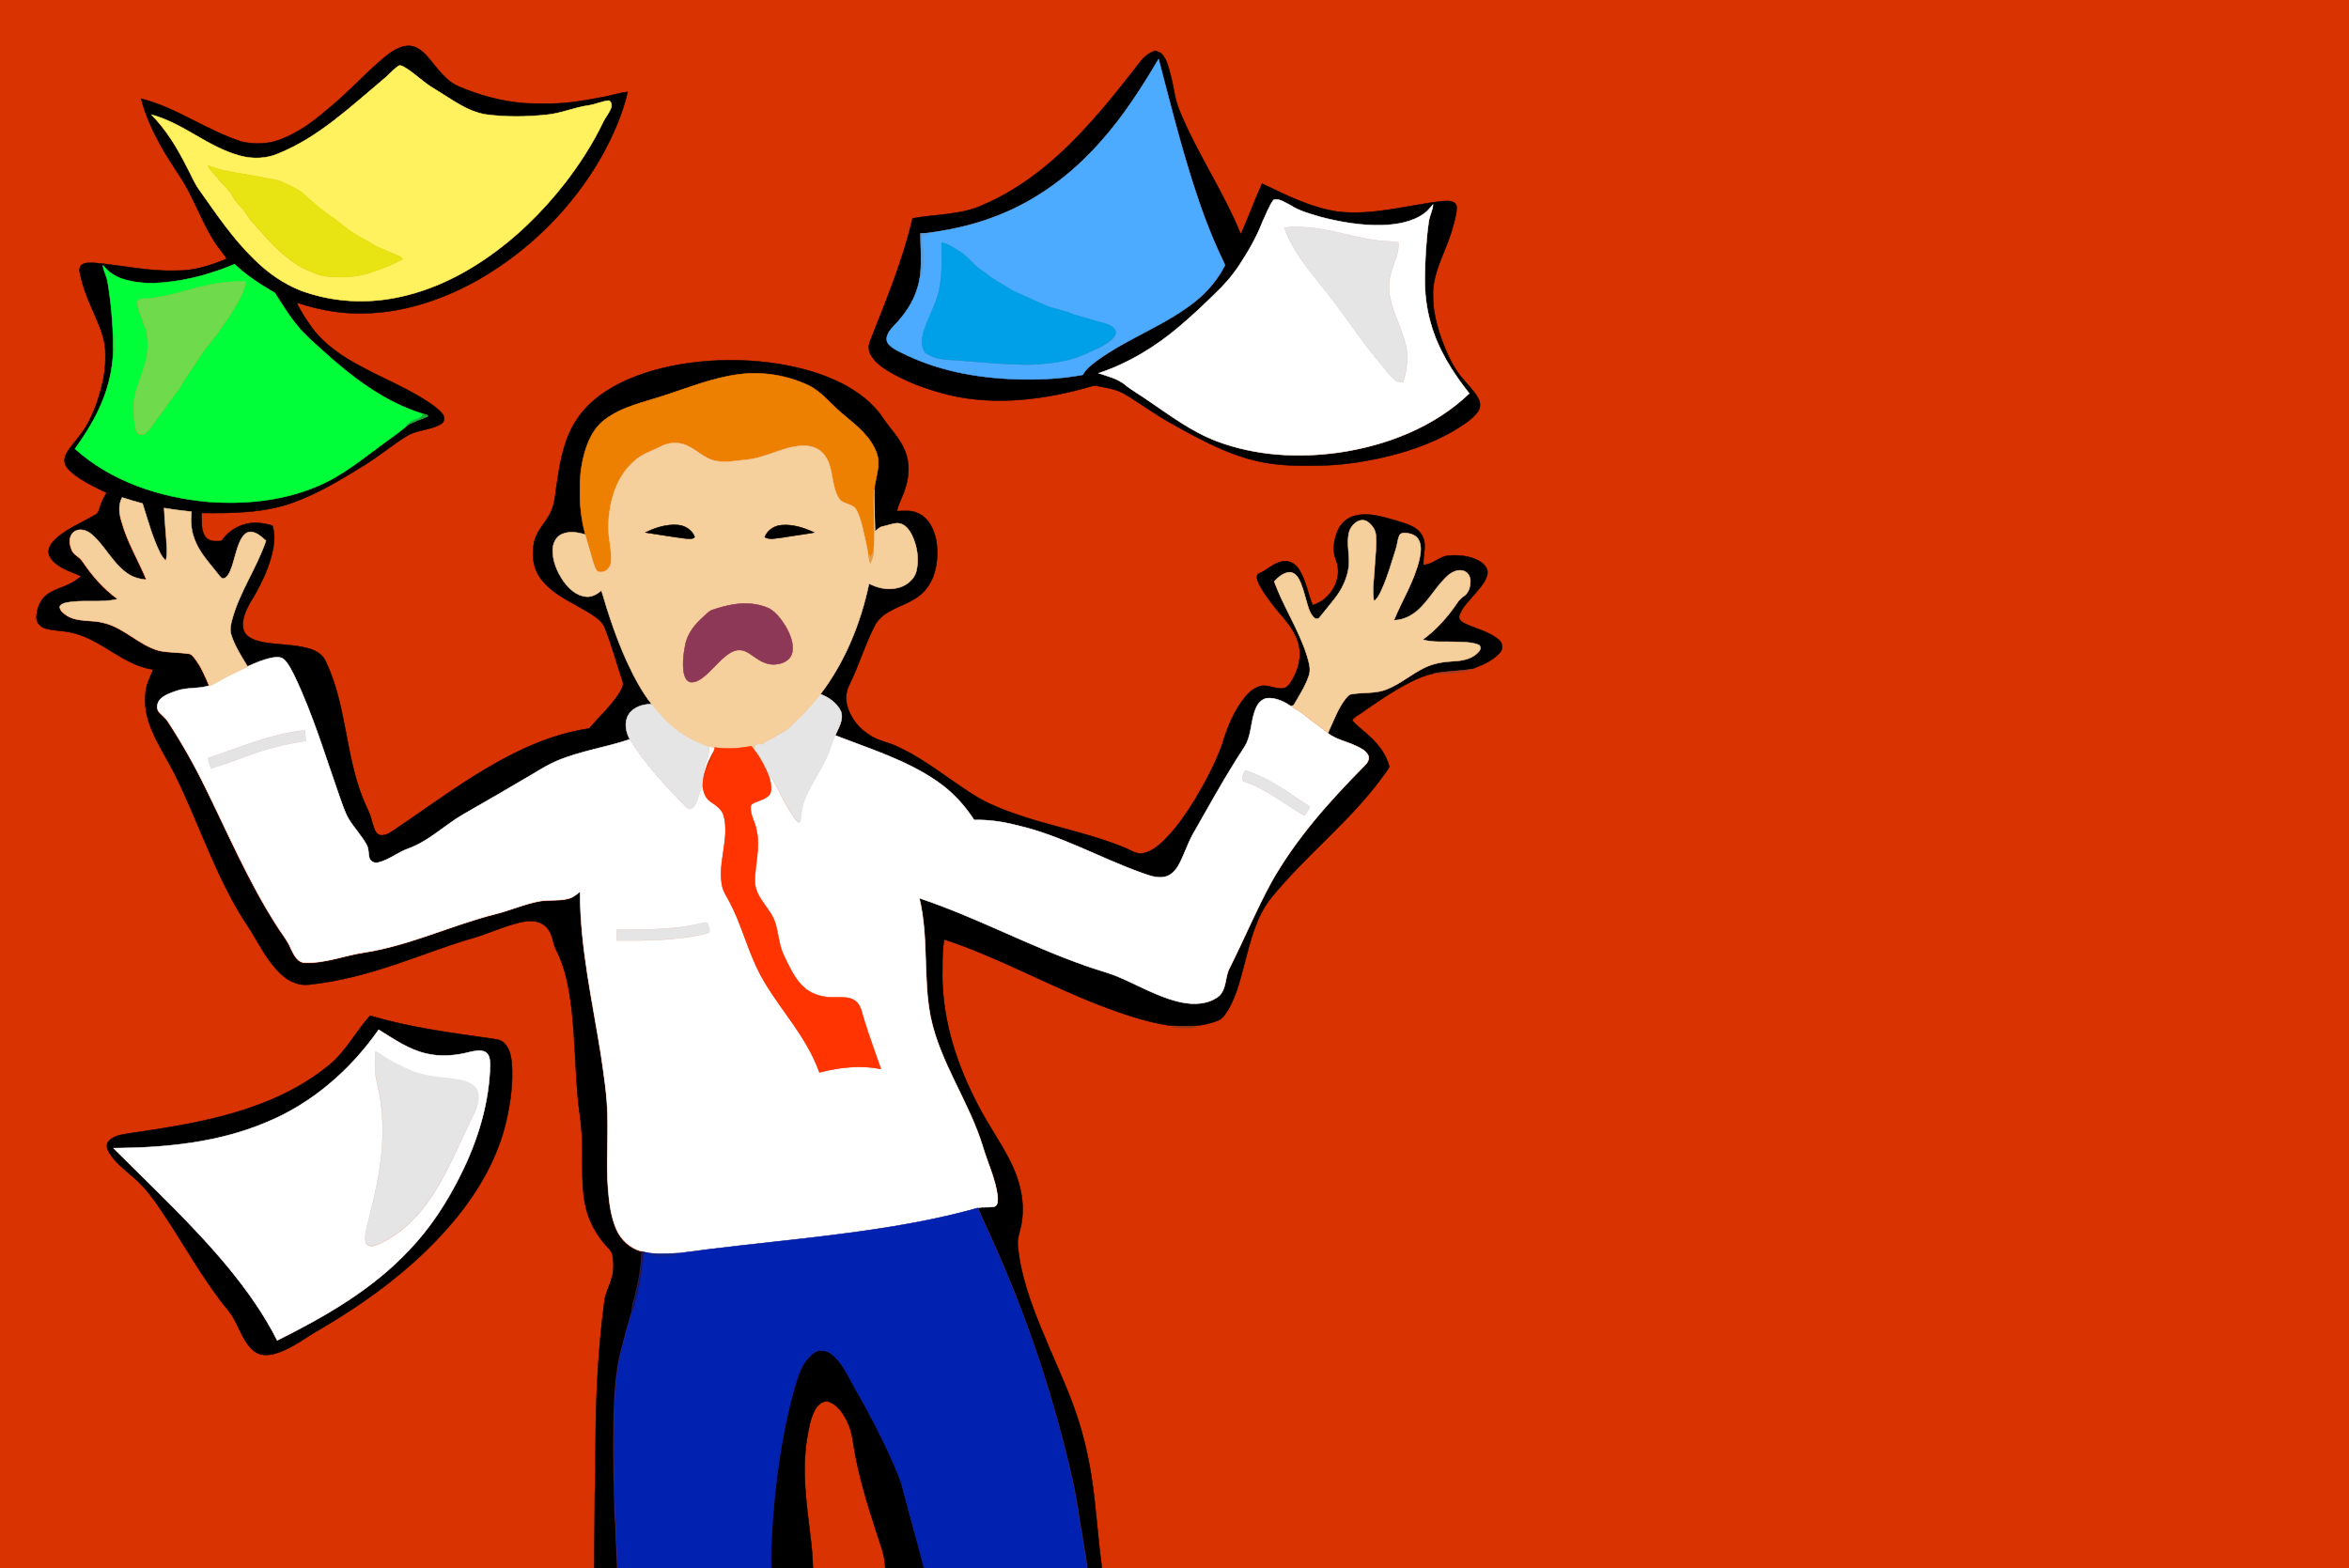 <?xml version="1.0" encoding="utf-8"?>
<!DOCTYPE svg PUBLIC "-//W3C//DTD SVG 1.1//EN" "http://www.w3.org/Graphics/SVG/1.1/DTD/svg11.dtd">
<svg version="1.1" id="Layer_1" xmlns="http://www.w3.org/2000/svg" xmlns:xlink="http://www.w3.org/1999/xlink" x="0px" y="0px"
	 viewBox="0 0 1920 1282" enable-background="new 0 0 1920 1282" xml:space="preserve">
<rect x="0" y="0" width="1920" height="1282" fill="#808080" stroke="none"/>
<g>
	<rect fill="#D93301" stroke="#D93301" stroke-width="9.375000e-002" width="1920" height="1282"/>
	<path stroke="#000000" stroke-width="0.394" d="M314,47c6-4.8,12.9-9.9,21-9.5c6.5,0.5,11.4,5.4,15.5,10.1
		c7.1,8.4,13.6,18.3,24,22.9c17.3,7.5,35.8,12.5,54.6,13.9c7,0.4,14,0.3,21,0.3c14.8-0.1,29.5-2.8,44-5.6c6.3-1.2,12.5-3.3,18.9-4
		c-4.3,18.7-12.2,36.4-21.5,53.1c-23.6,41.4-58.6,76.3-99.9,100.1c-27.3,15.5-57.9,26.2-89.4,27.7c-20.2,1.2-40.5-2.2-59.7-8.7
		c3.3,7.7,8.2,14.5,13,21.3c10.2,13.5,24.5,23,39.2,30.8c16.5,9,33.9,16.1,49.9,25.8c5.9,3.7,12,7.4,16.7,12.7
		c2.3,2.4,2.4,7-0.8,8.7c-8.7,5.2-19.6,4.5-28.2,9.9c-11.8,7.3-22.4,16.3-34.1,23.5c-18.9,11.8-38.1,23.4-59.2,31
		c-23.8,8.4-49.4,8.6-74.3,8.3c0.4,6.6-0.9,14.1,3.3,19.7c3.1,4,8.6,3.5,13.1,3.2c4.4-6.5,11-11.3,18.5-13.5
		c7.6-2.3,15.7-1.3,23.1,1c1.8,5.8,1.7,12,0.7,18c-2.5,14.1-8.8,27.3-15.8,39.7c-3.9,6.4-8,13.1-9,20.7c-0.5,4,0.2,8.4,3.2,11.3
		c3.9,3.5,9.3,4.8,14.3,5.8c12.1,2,24.6,1.6,36.5,5c6,1.6,11.7,5.3,14,11.3c16.5,35.1,15.6,75.2,29.9,111c2.4,6.3,5.9,12,7.4,18.6
		c1.3,3.9,1.9,8.8,5.6,11.3c4.2,1.4,8.3-1,11.7-3.2c21.7-14.6,42.8-30.1,64.9-44c29.2-18.4,60.9-34.6,95.5-39.7
		c8.4-9.8,18.1-18.6,25-29.5c1.6-2.8,3.6-6.2,2.2-9.5c-4.9-14.3-8.6-28.9-14.3-42.9c-1.4-3.9-4.4-6.9-7.7-9.2
		c-14.9-10.7-33.9-16.4-45.1-31.8c-6.2-8.7-7.4-20.3-4.8-30.5c2.4-9.5,10.4-16.1,14-25c3.1-7.6,3.1-15.9,4.6-23.8
		c2.5-17.6,6-35.7,16.1-50.6c9.9-15,25.3-25.3,41.5-32.4c18.6-8,38.5-12.5,58.6-14.5c21.8-2.3,43.8-1.6,65.4,1.8
		c17.5,3,34.9,7.7,50.9,15.8c13.1,6.8,25.4,15.8,33.6,28.2c5.9,8.9,13.9,16.6,18,26.7c4,9.4,3.6,20.2,0.6,29.8
		c-1.8,6.8-5.6,12.9-7.2,19.7c5.9,0,12.2-1,17.6,1.9c8.9,4,13.1,13.8,14.8,22.8c1.1,8.5,0.9,17.4-1.6,25.6
		c-2.5,9.1-8.5,17.2-16.8,21.8c-10.6,6.5-24.7,9-31.5,20.5c-8.4,15.9-13.3,33.3-21.3,49.4c-2.8,5.3-3.3,11.5-1.7,17.3
		c2.8,10.3,10.1,19,19.2,24.4c6.3,4.1,13.9,5.2,20.6,8.3c15.8,7,30,17.1,44.1,27c10.7,7.3,21.3,15.1,33.2,20.5
		c34.9,16,73.6,21,109,35.4c5.3,2,10.3,6.2,16.3,4.7c7.8-1.8,13.9-7.6,19.3-13.2c8.8-9.3,15.9-19.9,22.6-30.7
		c8.6-14.5,16.6-29.4,22.3-45.3c3.5-11.9,8.1-23.6,15.2-33.9c4.1-5.8,9-11.7,16.1-13.5c6.3-1.3,12.3,2.8,18.6,1.9
		c2.4-0.4,4.1-2.3,5.5-4.1c6.7-9.8,10.3-22.7,6.3-34.3c-3.6-11.6-12.7-19.9-19.9-29.2c-4.6-6.1-9.4-12.2-12.5-19.2
		c-0.9-2.3-2.1-6.2,1-7.3c6.4-2.5,11.2-8.1,18.1-9.5c5.2-1.5,10.9,1.3,13.8,5.7c6.1,8.9,7.5,20,11.6,29.9
		c14.8-4.2,25.2-22.1,19.1-36.8c-3.1-7.9-1.8-16.9,1.6-24.5c2.6-5.9,8-10.6,14.4-11.9c10.6-2.6,21.4,0.8,31.6,3.6
		c7.9,2.7,17.5,4.2,22.3,11.9c5,7.5,1.1,16.6,1.5,24.8c7.7-0.1,13-7,20.6-7.6c8.6-0.7,17.7,0.2,25.3,4.5c3.9,2.3,7.6,6.5,6.3,11.3
		c-1.7,6.5-6.8,11.5-11,16.5c-4.3,5.2-9.5,9.9-11.7,16.4c-1.3,3.2,1.8,5.6,4.4,6.8c9.2,4.4,19.7,6.5,27.7,13.2
		c3.3,2.6,3.8,7.9,0.7,10.9c-5.9,6.5-14.2,9.9-22.2,12.9c-10.5,1.9-21.3,1.6-31.7,3.8c-6.6,1.4-12.9,4-18.9,7
		c-14.7,7.5-28.3,17-41.8,26.4c-2.1,1.5-4.6,2.6-5.9,4.9c4.2,5.1,9.9,8.8,14.6,13.5c7.2,6.5,13.3,14.8,15.8,24.3
		c-1.8,3.9-4.8,7.1-7.2,10.6c-26.3,35.3-61.5,62.5-89.3,96.6c-12.4,15.4-17,35.2-21.9,53.9c-4,14.6-7.3,30.1-16.6,42.5
		c-2.3,3.5-6.5,4.7-10.2,5.8c-11.3,3.6-23.5,3-35.2,2.2c-19.3-3-37.9-9.5-56.1-16.4c-43-16.6-83.5-39.5-127.4-53.9
		c-1.3,7.6-1.4,15.3-1.4,23c-1.2,37.4,9.7,74.3,26.5,107.4c8,16.6,18.6,31.6,27.3,47.8c8.6,16,13.9,34.6,11,52.9
		c-0.8,6.7-4.1,13.1-3.1,20c2.2,23.3,10.3,45.5,19.1,67.1c8.4,20.8,18.1,41,25.9,62c7.1,19.1,12,38.9,15.1,59
		c3.9,24.8,5.1,50,8.6,74.8h-11.7c-1.1-9.1-2.8-18.1-4.2-27.1c-2.5-13.8-4.2-27.8-7.1-41.5c-15.7-70.3-38.6-139.1-68.6-204.6
		c-3.3-7-6.4-14.2-9.5-21.3c4.6-1.1,9.4,0,14-1.2c2.9-1.6,2.3-5.5,2.2-8.2c-1.6-13.9-7.9-26.7-11.9-40c-11.1-37-35.2-69-43-107.1
		c-6.1-31.9-1.4-65-9.1-96.7c46.5,15.5,89.7,39.1,135.9,55.2c7.7,2.8,15.6,4.9,23.3,7.7c18.3,7.3,35.4,18,54.8,22.2
		c10.3,2.2,22.2,1.9,30.8-5c6.6-6,4.7-16.1,9-23.4c11.6-23,21.5-47,33.9-69.7c20-35.5,47.4-66.2,76-95.1c2.3-2.1,4.5-5.3,3.2-8.6
		c-1.9-4-6.3-6-10.1-7.8c-7.6-3.6-16.3-5.1-23-10.4c4.5-9.7,8-20,14.7-28.4c1.2-1.3,2.3-3,4.2-3.3c9.7-1.8,20.1-0.3,29.3-4.1
		c11-4.3,20-12.5,30.6-17.5c7.4-3.8,15.8-5.1,24-5.4c7.4-0.4,15.6-1.9,20.6-8c1.7-1.6,1.9-4.9-0.8-5.6c-6-2.3-12.6-2-18.9-2.2
		c-8.8-0.4-17.8,0.7-26.3-1.8c11.2-8.1,20.4-18.6,28.2-30c1.4-2.3,3.4-4.1,5.5-5.6c4.1-2.6,5.4-7.8,5.3-12.3
		c0.1-3.8-2.3-7.6-6.1-8.5c-4.7-1.1-9.3,1.3-12.7,4.4c-7.9,7.3-13.2,16.7-20.6,24.5c-5.9,6.5-14,11.6-23.1,11.6
		c6.9-16.8,16.9-32.6,21-50.5c1-5.1,1.7-10.9-1-15.6c-2.3-3.9-7.1-5.2-11.3-5.2c-1.6-0.2-3.5,0.5-4.2,2.1c-1.5,3.6-1.6,7.6-2.9,11.2
		c-3.6,11-6.6,22.1-11.4,32.7c-1.7,3.6-3.3,7.4-6.5,9.8c-1.7-9.4,0.2-19,0.6-28.5c0.6-8.3,1.5-16.6,1-25c-0.1-4.5-2.9-8.6-6.4-11.2
		c-2.5-2-6.1-1.9-8.8-0.4c-3.9,2.1-6.5,6.2-7.2,10.6c-1.5,8.6,1,17.2,0.2,25.8c-1.1,9.9-5.6,19.1-11.7,26.9c-4,5-8,10-12.1,15
		c-1.2,1.9-4,1.4-5.2-0.3c-3.5-3.9-4.6-9.2-6-14c-1.8-5.9-3.1-12.1-6.2-17.5c-1.6-2.9-4.7-5.6-8.3-4.9c-4.7,0.8-8.3,4.2-11.5,7.4
		c7.4,20.5,19.8,38.9,26.5,59.8c1.6,5.7,4,11.8,1.7,17.7c-2.9,8.5-7.8,16.1-12.3,23.7c-0.5,0.2-1.5,0.5-2,0.7
		c-5.4-3.6-11.7-6.7-18.3-6.6c-4.5,0-8.1,3.4-9.9,7.3c-4.4,9.4-3.7,20.4-8.2,29.8c-2.6,4.7-5.9,9-8.6,13.7
		c-12.4,19.8-23.6,40.3-35.2,60.5c-4.7,8.4-7.3,17.7-12.1,26c-2.4,4.1-6.1,7.9-10.9,8.8c-6.5,1.4-12.9-1.2-19-3.3
		c-34-12.2-65.8-30.5-101.3-38.7c-11.6-3-23.5-4.8-35.5-4.5c-8-12.3-18.1-23.3-30.3-31.6c-25.3-17.5-55-26.5-83.4-37.6
		c2.7-6.1,7.1-12.8,4.6-19.7c-3.3-6.8-9.9-11.4-16.8-14c20.1-26.5,32.9-58.1,39.8-90.5c6.7,3.3,14.3,5.2,21.8,3.8
		c7.7-1.3,15.3-6.6,17-14.5c2.2-9.7,0.5-20-3.7-28.9c-2.3-4.5-5.9-9.5-11.5-9.8c-4.1,0.1-8,1.7-12,2.6c-2.8,0.3-4.7,2.5-6.7,4.2
		c0-11.5-1.1-22.9-0.7-34.4c1-9.5,5.3-19.2,2.2-28.8c-4.5-13.7-16.4-23-27.1-31.9c-9.8-7.8-17.4-18.5-28.9-24.2
		c-17.6-8.3-37.5-11.5-56.8-9c-21.1,2.6-40.9,10.8-61,17.3c-16.6,5.4-34.5,9-48.6,20c-7.9,5.8-12.6,14.8-15.6,23.9
		c-3.6,10.9-5.1,22.3-4.7,33.8c-0.4,12.1,1,24.2,4.3,35.9c-6.1-1.9-12.9-3-18.9-0.4c-4.9,2.1-7.5,7.5-7.6,12.6
		c-0.3,9.2,3.5,18.1,8.6,25.6c4.5,6.2,10.7,12.1,18.6,12.9c4.8,0.5,9.1-2.1,12.6-5c5.7,19.5,12.1,38.9,20.5,57.4
		c5.8,12.5,12.1,24.9,20.7,35.7c-7-0.1-14.9,2.2-19,8.4c-3.9,6.2-2.5,14.3,0.8,20.4c-19.6,6.7-40.5,9.5-59.6,17.6
		c-6.4,2.7-12.4,6.2-18.3,9.9c-19.2,11.5-38.6,22.7-58,33.7c-15.3,8.8-28.1,21.9-44.9,28c-8.7,3-15.8,9.4-24.9,11.5
		c-2.9,0.8-6.2-0.8-7.2-3.7c-0.9-3.4-0.4-7.1-2-10.3c-4-7.7-10.3-13.9-14.7-21.3c-3.6-5.9-5.3-12.5-7.8-18.9
		c-11.7-33-21.6-66.8-36.8-98.5c-2.3-4.5-4.5-9.2-8-12.9c-2.4-2.7-6.4-2.3-9.7-1.9c-7.2,1.3-14.1,4.2-20.7,7.3
		c-5-8.2-10.3-16.4-13.3-25.6c-1.6-4.4-0.3-9.1,0.8-13.5c6.2-22.5,20.1-41.8,27.5-63.8c-3.6-3.1-7.3-6.7-12.2-7.2
		c-4-0.2-6.8,3.4-8.5,6.6c-3.8,7.9-4.9,16.8-8.3,24.9c-1.1,2.6-2.7,5.4-5.4,6.6c-1.9,0.3-2.9-1.6-4.1-2.8
		c-7.5-9.7-16.6-18.8-20.4-30.8c-2.5-6.7-2.6-14-2-21c-7.5-0.8-14.9-1.7-22.3-3c0.5,10.9,1.7,21.8,2.2,32.7c0.2,3.5,0,7-0.8,10.4
		c-2.1-2-3.8-4.4-5-7c-6.2-12.7-9.7-26.4-14.1-39.8c-5.6-1.5-11.1-3.1-16.6-4.9c-3.5,6.3-2.4,13.8-0.5,20.4
		c4.6,16.5,13.6,31.1,20.1,46.9c-5.7-0.4-11.3-2-16-5.4c-11.9-8.5-18-22.6-29.1-31.9c-3.9-3.3-10.2-5.2-14.5-1.6
		c-4,3.5-3.5,9.5-1.7,13.9c1.3,4.6,6.5,6.1,9,9.9c7.9,11.7,17.3,22.7,28.9,30.9c-14.1,3.5-29,0-43.2,3.2c-1.7,0.5-3.7,1.1-4.3,3
		c0.2,3.4,3.4,5.6,6,7.4c9.1,5.5,20.3,3,30.2,5.9c16.7,4,28.6,18.2,45.1,22.7c7.9,1.6,16.1,1.2,24.1,2.5c2,0.1,3.2,1.7,4.4,3
		c5.6,6.9,9,15.3,12.5,23.4c-8.7,2.8-18.1,1.3-26.8,4.3c-4.5,1.6-9.3,3.1-12.8,6.4c-2.9,2.7-4.1,8-1.1,11.1c2.4,2.6,5.4,4.8,7.2,7.8
		c11.2,17.2,21.4,35,30.3,53.4c18.6,37.8,35.2,76.8,58,112.4c4,6.6,9.2,12.5,12.1,19.7c2.4,4.9,5.5,11.6,12,11.3
		c16.4,0.5,31.8-5.9,47.8-8.3c37-5.7,71-22.3,107.1-31.4c12.6-3.1,24.4-8.6,37.2-10.7c7.6-1.2,15.4,0,22.9-2c3.5-1,6.5-3.4,9.3-5.7
		c-0.1,44.9,9.9,88.8,17,133c2.4,16.6,5.1,33.2,5.4,50c0.6,20.1-1.1,40.2,0.5,60.3c0.9,11.1,2.3,22.5,6.8,32.8
		c3.8,8.7,11.4,15.6,20.7,18c-0.4,13.8-3,27.5-6.7,40.8c-0.8,2.9-1.3,6-1.6,9c-3,9.6-5.6,19.3-8.1,29.1c-6,22.5-6.2,46-6.6,69.1
		c-0.4,22.7,0.6,45.3,1,67.9c0.7,7,0.9,14,1,21c0.7,7.3,0.7,14.7,1,22h-18.4c0.2-20.7,0.2-41.3,0.4-62c0.9-12,0.4-24,0.6-36
		c0.1-40.4,1.9-80.9,7.3-121c0.7-6.2,4-11.7,5.6-17.7c2.1-6.3,2.1-13.1,1-19.5c-0.3-2.3-1.7-4.1-3.2-5.7
		c-9.8-10.1-16.9-23-19.4-36.9c-3.7-19.8-1-40.1-2.8-60.1c-0.6-8.4-2.1-16.6-2.9-25c-2.2-24.7-2.4-49.5-5.2-74.1
		c-2.1-16.4-4.9-33.2-12.7-48.1c-2.6-5.1-2.6-11.2-5.9-15.9c-2.2-3.6-5.9-6.1-10-7c-6.4-1.4-13,0.3-19.1,2.1
		c-11.5,3.3-22.4,8.3-33.9,11.6c-20.3,5.8-40,13.7-60,20.4c-23.8,8.1-48.2,14.8-73.3,17.4c-8.2,0.9-16.2-2.7-22.1-8.2
		c-10.6-9.6-17.1-22.5-24.4-34.6c-4.9-7.5-9.8-15-14.1-22.8c-19.3-34.5-31.8-72.3-49.4-107.6c-6-11.6-13.2-22.7-18.2-34.8
		c-4-9.3-6.2-19.4-5.2-29.5c0.3-7.2,3.6-13.6,6.4-20.1c-24.7-3.5-42-24.4-65.9-30c-7.2-1.9-14.8-1.5-22-3.5
		c-4.2-1.1-7.8-4.8-7.6-9.3c0.3-6.8,2.8-13.9,8.3-18.2c5.2-4.1,11.9-5.6,17.8-8.5c3.8-1.7,7.3-4.1,10.5-6.8
		c-6.9-3.1-14.5-5.3-20.5-10.1c-3.2-2.5-6.3-6.1-6.2-10.4c0.3-4.2,3.3-7.6,6.2-10.4c9.4-8.3,21.3-13,32-19.3
		c2.7-1.3,3.1-4.6,4.1-7.1c1.2-3.9,3.1-7.4,5.2-10.9c-9.3-4.5-18.7-8.9-26.9-15.2c-3-2.5-6.2-5.2-7.3-9.1c-1-4.3,1.3-8.3,3.7-11.6
		c4.6-6.4,10.1-12.1,14-18.9c6.1-10.6,10.1-22.3,12.9-34.2c2.5-10.2,3.1-20.7,2.2-31.1c-1.6-10.8-6.5-20.8-10.8-30.8
		c-4-8.8-7.3-17.9-9.4-27.3c-0.6-2.8-1.3-6.4,1.4-8.3c3.1-1.9,6.9-1.4,10.3-1.4c22.4,1.9,44.5,7.2,67,6.3
		c14.3,0.3,28.1-4.3,41.1-9.7c-3.2-4.8-7-9.1-10.1-14c-8.2-12.8-13.8-27.1-20.8-40.6c-6.8-13.1-15.9-24.7-23-37.6
		c-6.7-12.2-12.7-25-16.1-38.6c29.2,7.3,53.7,26.1,82.2,35.1c11,2.6,23,2,33.4-2.5c13.1-5.3,24.7-13.6,35.4-22.8
		C283.6,76.7,297.8,60.7,314,47 M325.2,54.3c-4.6,3.3-8.2,7.8-12.7,11.3c-26.4,22.1-52.1,46.6-84.5,59.8c-10,4.5-21.5,4.9-32,2
		c-26-6.9-46.3-26.5-72.2-33.5c11.9,12.3,20.9,26.9,28.5,42c3.7,6.6,6.3,13.9,10.9,19.9c13.7,19.3,27.1,39.2,44.1,55.8
		c11.1,11,24.2,20.4,38.8,26.1c22.9,8.4,48,10.6,72,6.7c27.8-4.4,54.1-16.2,77.3-31.9c25.3-17.1,47.5-38.7,66.3-62.8
		c12.1-15.7,23-32.5,31.5-50.5c1.9-3.7,4.6-6.9,6.1-10.7c0.8-2.2,0.6-5-1.6-6.2c-5.8,0.6-11.2,3.2-16.9,4
		c-11.5,1.6-22.2,6.5-33.8,7.6c-16.6,1.8-33.5,2-50.1-0.2C381.5,91,368.9,81,355.8,73.1c-9.2-5.1-16.4-13-25.5-18.3
		C328.8,54,326.8,52.8,325.2,54.3 M133.9,230.9c-11,1.2-22.3,0.6-32.9-2.7c-6.6-2.1-12.6-6-16.9-11.4c0.6,4.9,3.4,9.3,4,14.2
		c2.8,16.2,4.2,32.6,4.5,49.1c0.4,16-2.7,32-8.5,46.8c-5.6,14.3-13.8,27.4-22.8,39.9c29.7,26.7,69.4,39.8,108.7,43.3
		c30.4,2.3,61.8-0.8,90-13c20.4-8.6,37.4-23,55.1-35.9c5.9-4.4,12.1-8.3,17.4-13.4c5.5-2.9,11.4-5,17.2-7.3c0.4-1.9-2.6-1.5-3.7-2.2
		c-31.9-9.5-58.7-30.4-82.9-52.4c-6.7-6.3-13.9-12.1-19.6-19.3c-7.2-8.4-12.8-18-18.8-27.2c-11.6-6.9-23.1-14.1-32.9-23.5
		C173.3,223.7,153.8,229.2,133.9,230.9z"/>
	<path stroke="#000000" stroke-width="0.394" d="M932.2,50.3c3-4,7.1-7,11.8-8.8c2,0.7,4.3,1.1,5.7,2.8c4.2,4.5,5.4,10.9,7,16.6
		c2.6,9.7,3.4,19.8,7.2,29.1c14.3,35.1,36.1,66.5,50.3,101.6c6.1-13.7,11.2-27.8,17.4-41.5c19.9,9.6,40.2,19.8,62.3,23
		c28.1,3.1,55.6-5,83.3-8.5c3.9-0.2,8.4-1.1,11.8,1.3c2.5,1.9,1.4,5.4,1.3,8c-1.9,10.3-5.2,20.3-9.2,29.9c-4.7,11.9-10.1,24-9.8,37
		c-0.3,13.1,3.2,25.9,7.6,38.2c4.2,11,9.1,22,17,30.9c4.2,5.2,9.2,9.8,12.4,15.8c2.1,3.6,1.9,8.5-0.9,11.6
		c-5.1,6.4-12.3,10.5-19.1,14.8c-19.6,11.3-41.3,18.4-63.3,23c-14.8,3-29.8,5.1-44.9,5.4c-13.4,0.3-26.8,0.4-40.1-1.4
		c-29.5-3.7-56.1-18.2-81.7-32.5c-13.4-7.3-25.6-16.5-38.7-24.3c-5.3-3.3-11.5-4.7-17.6-5.8c-3.1-0.5-6.3-1.7-9.4-0.9
		c-37.6,11-78.1,16.3-116.7,7.3c-17.2-4.3-34.2-10.3-49.5-19.4c-5.6-3.4-11.3-7.5-14.6-13.4c-2-3.4-2.1-7.7-0.6-11.3
		c13-32.9,26.7-65.7,34.7-100.3c19.3-3.5,39.8-2.6,57.9-11.1c33.1-14.2,61.1-38.1,85.1-64.6C904.3,86.2,918.2,68.2,932.2,50.3
		 M900.4,115c-23.7,27.2-53.5,49.6-87.5,62.1c-19.3,7.4-39.7,11.5-60.2,13.9l-0.1-0.7c-0.1,14.9,2,30.2-2.4,44.6
		c-3.6,12.3-11.3,23-20.1,32.1c-3.3,3.6-7.3,9.2-3.8,13.9c3.8,4.5,9.7,6.7,14.9,9.2c29.5,14,62.4,19.3,94.8,19.8
		c16.5,0.3,33-0.7,49.2-3.7c2.9-5.3,7.9-8.8,12.7-12.4c25.2-18.1,55.2-28.3,79.5-47.8c9.9-8,18.3-18,24-29.3
		c-0.7-2.2-1.9-4.2-2.8-6.3c-9.2-19.2-16.5-39.3-23-59.6C964.7,117.1,956,82.6,947,48.3C933.2,71.7,918.5,94.7,900.4,115
		 M1041,163.4c-4.1,5.3-6.1,11.8-8.8,17.9c-4.7,12.5-11.5,24.1-18.8,35.3c-5.7,8.8-12.6,16.7-20.2,23.8c-9.5,9.2-19,18.4-29.1,26.8
		c-19.4,16.5-41.6,30.1-65.9,38.1c7.4,2.4,15.2,4.3,21.4,9.2c5.8,4.7,12.3,8.4,18.5,12.7c18.3,12.4,36.2,26,57.1,33.8
		c31.5,11.8,66.1,13.7,99.2,9.1c39-5.7,77.9-20.7,106.7-48.3c-13.6-17.2-25.6-36.2-31.5-57.4c-3.5-12.1-5-24.7-4.8-37.3
		c0.1-15.3,1-30.7,3.2-45.9c0.6-4.8,3.2-9,3.5-13.8c-2.3,2.5-4.2,5.3-7,7.2c-9.9,7.2-22.5,9.2-34.5,9.7c-17.3,0.4-34.4-2.5-51-6.9
		c-8.4-2.5-17-4.7-24.3-9.6C1050.3,165.6,1045.8,162,1041,163.4z"/>
	<path stroke="#000000" stroke-width="0.394" d="M269.2,870.6c13.6-11.3,21.7-27.3,33.3-40.3c31.9,9.5,64.9,13.9,97.7,18.5
		c3.9,0.8,8.4,0.6,11.5,3.5c4.4,4,5.9,10.1,6.5,15.7c1.4,16.4-0.9,32.9-4.5,48.8c-6.8,29.3-22.1,55.9-40.9,79
		c-30.3,36.9-69,66-110,90.1c-12.4,6.9-23.5,16.2-37.2,20.4c-5.9,1.9-13.1,2.2-18.1-2c-7.9-6.4-11-16.6-15.8-25.2
		c-3-6.1-7.8-10.9-11.8-16.3c-14.5-19.3-26.7-40.1-39.6-60.4c-9.8-14.5-18.8-30.1-32.7-41.2c-6.5-5.8-13.6-11.2-18.2-18.7
		c-1.5-2.5-2.7-5.8-1.4-8.5c3.8-5.5,10.9-6.4,17-7.4c36.3-5.3,73-10.9,107.4-24C232.9,895,252.3,884.4,269.2,870.6 M309.5,841.8
		c-22.9,32.8-54.3,60.2-91.4,75.7c-39.4,16.8-82.8,21-125.3,21.3c32.2,32.3,65.8,63.3,94.8,98.7c14.9,18.1,28.5,37.4,39,58.4
		c39.1-19.5,77.9-41.9,108.1-74.1c17.3-18.2,31-39.5,42.1-61.9c13.9-27.9,23.2-58.5,23.8-89.8c-0.1-3.5-0.5-7.7-3.7-9.8
		c-4-2.2-8.7-1-12.9-0.1c-11.5,3-23.8,4.1-35.5,1.3C334.1,858.1,321.9,849.3,309.5,841.8z"/>
	<path stroke="#000000" stroke-width="0.394" d="M660.8,1109.9c2.9-3.2,6.6-6.4,11.2-5.8c6-0.2,10.2,4.8,13.9,9
		c6.2,7.9,9.9,17.4,15.3,25.8c10.1,18.1,19.8,36.5,28.2,55.4c3.3,7.7,6.9,15.4,8.8,23.7c5.6,21.4,11.7,42.6,17.2,64h-31.8
		c-0.2-11.7-5.2-22.4-8.5-33.4c-6.8-21-13.1-42.3-16.9-64c-1.1-7.7-2.2-15.6-5.8-22.7c-3.1-6.4-7.4-13-14.3-15.8
		c-4.7-1.9-9.2,1.7-11.5,5.6c-4.4,7.6-5.6,16.5-7.1,25c-4.1,25.9-0.4,52,2.7,77.8c1.3,9.1,1.9,18.3,2.3,27.5h-34.3
		c-0.5-16.6,0.9-33.2,2.1-49.7c3-34.1,8.4-68.1,17.9-101C652.8,1123.7,655.3,1115.8,660.8,1109.9z"/>
	<path fill="#4CABFF" stroke="#4CABFF" stroke-width="0.394" d="M900.4,115c18.1-20.4,32.8-43.3,46.6-66.7
		c9,34.4,17.6,68.8,28.4,102.7c6.5,20.3,13.9,40.3,23,59.6c1,2.1,2.1,4.1,2.8,6.3c-5.8,11.4-14.1,21.3-24,29.3
		c-24.3,19.5-54.3,29.7-79.5,47.8c-4.7,3.5-9.8,7-12.7,12.4c-16.2,3-32.7,4-49.2,3.7c-32.4-0.5-65.3-5.8-94.8-19.8
		c-5.2-2.6-11-4.7-14.9-9.2c-3.5-4.8,0.5-10.3,3.8-13.9c8.9-9.1,16.6-19.7,20.1-32.1c4.5-14.5,2.3-29.8,2.4-44.6l0.1,0.7
		c0.5,2.6,0.7,5.3,0.6,7.9c-0.4,8.7-0.5,17.4,0.2,26.1c2.5-10.7,0.8-21.7,0.5-32.6c2-0.4,4.1-0.8,6.2-1.1c-2.5-0.1-5-0.2-7.4-0.3
		c20.5-2.3,40.9-6.5,60.2-13.9C846.9,164.6,876.7,142.2,900.4,115 M769.6,198.3c0,14.7,1,29.7-3.2,43.9c-2.9,9.3-7.6,17.9-10.8,27.1
		c-2,6.1-3.3,13.7,0.9,19.2c7.4,5.3,16.9,5.8,25.6,6c11,1.2,22,1.6,32.9,2.7c11,0.3,22,1.5,33,0.6c12.9-1,26.1-2.6,38-7.9
		c7.7-3.4,15.7-6.5,22.3-11.9c2.1-1.9,4.5-4.7,3.5-7.8c-3.4-5.3-10.1-5.9-15.6-7.6c-7.7-2.5-15.6-4.1-23.1-7.1
		c-5.9-2.4-12.2-3.1-18.1-5.6c-9.2-4-18.4-8.1-27.4-12.3c-5.4-3.8-11.4-6.5-16.8-10.3c-3-2-5.7-4.4-8.6-6.4
		c-6.5-4-10.6-10.8-17.1-14.8C780.1,203.1,775.4,199.4,769.6,198.3z"/>
	<path fill="#FFF25E" stroke="#FFF25E" stroke-width="0.394" d="M325.2,54.3c1.5-1.5,3.6-0.3,5.1,0.5c9.1,5.3,16.3,13.2,25.5,18.3
		C368.9,81,381.5,91,397,93.6c16.6,2.2,33.5,2,50.1,0.2c11.6-1.1,22.3-6,33.8-7.6c5.8-0.8,11.1-3.5,16.9-4c2.2,1.2,2.4,4.1,1.6,6.2
		c-1.5,3.9-4.2,7.1-6.1,10.7c-8.5,17.9-19.4,34.8-31.5,50.5c-18.8,24.1-40.9,45.7-66.3,62.8c-23.2,15.7-49.5,27.5-77.3,31.9
		c-24.1,3.9-49.1,1.7-72-6.7c-14.7-5.7-27.7-15-38.8-26.1c-17.1-16.6-30.4-36.4-44.1-55.8c-4.6-6.1-7.2-13.3-10.9-19.9
		c-7.6-15.2-16.6-29.8-28.5-42c25.9,6.9,46.2,26.6,72.2,33.5c10.5,2.9,22,2.5,32-2c32.4-13.2,58.1-37.7,84.5-59.8
		C317,62.1,320.6,57.6,325.2,54.3 M169.9,135.2c1.4,4,4.9,6.5,7.4,9.8c4.4,5.6,10.1,10,13.4,16.4c2.4,4.7,7,7.8,9.8,12.2
		c1.5,2.2,2.7,4.5,4.4,6.5c8.6,9.4,16.6,19.5,26.4,27.7c5.3,4.1,10.3,8.6,16.4,11.4c6.4,3,13,6.2,20.2,6.8
		c13.2,1.4,26.8,0.2,39.2-4.7c7.6-2.7,15.2-5.5,22.1-9.7c-1.4-1.4-3-2.4-4.9-3c-4.9-1.7-9.4-4.3-14.3-6.1c-4.9-1.7-8.7-5.2-13.4-7.4
		c-8.4-4.1-15.7-10-22.8-16c-9.9-6.2-18.6-14-27.2-21.8c-4.8-3.5-10.4-5.8-15.7-8.4c-4.6-2.4-10-2.2-15-3.5
		C200.7,141.9,184.6,141.2,169.9,135.2z"/>
	<path fill="#E8E413" stroke="#E8E413" stroke-width="0.394" d="M169.9,135.2c14.7,6,30.8,6.7,46.2,10.2c5,1.3,10.3,1.1,15,3.5
		c5.3,2.6,10.9,4.9,15.7,8.4c8.6,7.8,17.4,15.6,27.2,21.8c7.1,5.9,14.4,11.8,22.8,16c4.6,2.1,8.5,5.7,13.4,7.4
		c4.9,1.8,9.4,4.4,14.3,6.1c1.8,0.6,3.5,1.6,4.9,3c-6.9,4.2-14.5,7-22.1,9.7c-12.4,4.9-26,6.1-39.2,4.7c-7.2-0.6-13.8-3.8-20.2-6.8
		c-6.1-2.8-11.2-7.3-16.4-11.4c-9.8-8.2-17.8-18.3-26.4-27.7c-1.7-2-2.9-4.3-4.4-6.5c-2.8-4.4-7.4-7.5-9.8-12.2
		c-3.4-6.3-9.1-10.8-13.4-16.4C174.8,141.8,171.3,139.2,169.9,135.2z"/>
	<path fill="#FFFFFF" stroke="#FFFFFF" stroke-width="0.394" d="M1041,163.4c4.8-1.4,9.3,2.3,13.5,4.2c7.3,4.9,16,7.1,24.3,9.6
		c16.6,4.4,33.8,7.3,51,6.9c12-0.5,24.6-2.5,34.5-9.7c2.8-1.9,4.7-4.8,7-7.2c-0.3,4.8-2.9,9.1-3.5,13.8c-2.2,15.2-3,30.6-3.2,45.9
		c-0.2,12.6,1.3,25.2,4.8,37.3c5.9,21.3,17.9,40.3,31.5,57.4c-28.8,27.6-67.7,42.6-106.7,48.3c-33.1,4.6-67.7,2.7-99.2-9.1
		c-20.9-7.8-38.8-21.4-57.1-33.8c-6.1-4.3-12.7-7.9-18.5-12.7c-6.2-4.9-14-6.8-21.4-9.2c24.3-8.1,46.5-21.6,65.9-38.1
		c10.1-8.5,19.7-17.6,29.1-26.8c7.6-7.1,14.5-15.1,20.2-23.8c7.3-11.2,14.1-22.8,18.8-35.3C1035,175.2,1037,168.7,1041,163.4
		 M1049.8,186.1c6.1,17.9,18.4,32.6,30,47.2c16.7,19.9,30.2,42.2,47,62c4.4,5.3,8.3,11,13.6,15.5c1.7,1.8,4.4,1.2,6.6,1.4
		c2.1-6.5,3.2-13.3,3.3-20.1c0.1-10.4-4.5-20-7.8-29.6c-5-12-9.6-25.5-5.7-38.5c2-8.6,7.1-16.7,6.2-25.8c-2.3-0.4-4.6-0.8-6.9-0.9
		c-11.8-0.3-23.5-2.9-35-5.5C1084.3,187.6,1067.1,184.1,1049.8,186.1z"/>
	<path fill="#FFFFFF" stroke="#FFFFFF" stroke-width="0.394" d="M202.2,544.9c6.6-3,13.5-6,20.7-7.3c3.3-0.5,7.2-0.8,9.7,1.9
		c3.5,3.7,5.7,8.4,8,12.9c15.2,31.7,25.2,65.5,36.8,98.5c2.4,6.3,4.2,13,7.8,18.9c4.5,7.4,10.7,13.6,14.7,21.3
		c1.6,3.2,1.1,6.9,2,10.3c0.9,2.9,4.3,4.5,7.2,3.7c9-2.1,16.2-8.5,24.9-11.5c16.8-6.1,29.6-19.2,44.9-28
		c19.4-11.1,38.8-22.3,58-33.7c5.9-3.6,11.9-7.2,18.3-9.9c19.2-8.1,40-11,59.6-17.6c12.5,20.2,28.7,37.7,45.3,54.5
		c1.5,1.2,3.6,3.5,5.6,1.8c5.3-4.4,4.6-12.2,8.5-17.4c0.7,4.6,2.3,9.4,6.3,12.1c4.5,3.1,9.7,6.3,11,12c4.6,18.8-5.2,37.8-1.5,56.7
		c1,5,4.1,9.3,6.4,13.8c8.1,15.4,12.7,32.2,19.7,48.1c10.3,24.8,29.1,44.6,42.5,67.7c4.4,7.3,8,15.1,11,23.1
		c16.3-4.2,33.5-6.2,50.1-2.8c-4.6-13.6-9.7-27.1-13.9-40.8c-1.6-5-2.3-10.8-6.5-14.4c-4.5-3.9-10.9-3.2-16.4-3.3
		c-8.8,0.3-18.1-1.5-25-7.3c-8.5-6.9-12.8-17.2-17.4-26.7c-4.1-8.4-4.4-17.9-7.1-26.7c-3.5-11.9-15.5-19.8-16.6-32.6
		c-0.5-14.4,4.7-28.8,1.3-43.1c-0.8-6.5-5.1-12.3-4.8-18.9c-0.2-2.7,2.5-3.7,4.5-4.5c4-1.6,8.6-2.7,11.2-6.4
		c2.1-4.4,0.5-9.5-0.6-13.9c0.1-0.6,0.4-1.8,0.5-2.5c6.3,10.3,11,21.5,17.5,31.6c1.9,2.7,3.4,6,6.3,7.8l1-0.2
		c1.3-4.9,1.1-10,2.6-14.8c5.1-15.7,16.1-28.6,21.7-44c1.5-4.1,2.7-8.2,4.5-12.2c28.4,11.1,58.1,20.1,83.4,37.6
		c12.2,8.3,22.3,19.3,30.3,31.6c12-0.3,23.9,1.5,35.5,4.5c35.4,8.2,67.3,26.5,101.3,38.7c6,2.1,12.5,4.7,19,3.3
		c4.8-1,8.5-4.8,10.9-8.8c4.8-8.3,7.4-17.6,12.1-26c11.6-20.3,22.8-40.7,35.2-60.5c2.8-4.6,6-8.9,8.6-13.7
		c4.4-9.4,3.7-20.4,8.2-29.8c1.8-3.9,5.4-7.3,9.9-7.3c6.7-0.1,12.9,3,18.3,6.6c4.3,2.8,8.8,5.3,12.7,8.7c5.6,4.7,11.8,8.6,17.3,13.3
		c6.8,5.3,15.4,6.8,23,10.4c3.8,1.8,8.1,3.8,10.1,7.8c1.4,3.3-0.9,6.4-3.2,8.6c-28.5,28.9-56,59.5-76,95.1
		c-12.4,22.7-22.3,46.6-33.9,69.7c-4.2,7.3-2.3,17.4-9,23.4c-8.6,6.8-20.5,7.2-30.8,5c-19.4-4.2-36.5-14.9-54.8-22.2
		c-7.7-2.8-15.6-4.9-23.3-7.7c-46.2-16.1-89.4-39.7-135.9-55.2c7.7,31.7,2.9,64.8,9.1,96.7c7.8,38.1,31.9,70.1,43,107.1
		c4,13.3,10.2,26.1,11.9,40c0,2.7,0.6,6.6-2.2,8.2c-4.6,1.2-9.4,0.1-14,1.2c-45.5,12.9-92.4,19.1-139.2,24.6
		c-35.2,4-70.4,7.6-105.5,12.3c-7.7,0.5-15.4,0.9-23.1,0.1c-0.5-0.1-1.5-0.2-2-0.3c-1.6-0.3-3.3-0.8-4.8-1.2
		c-9.2-2.4-16.9-9.3-20.7-18c-4.5-10.3-5.9-21.7-6.8-32.8c-1.6-20.1,0.1-40.2-0.5-60.3c-0.3-16.8-3-33.4-5.4-50
		c-7-44.1-17.1-88.1-17-133c-2.8,2.3-5.7,4.7-9.3,5.7c-7.5,2.1-15.3,0.8-22.9,2c-12.8,2.1-24.7,7.7-37.2,10.7
		c-36.1,9.2-70.1,25.7-107.1,31.4c-16,2.4-31.5,8.8-47.8,8.3c-6.5,0.3-9.6-6.4-12-11.3c-2.9-7.2-8.1-13.1-12.1-19.7
		c-22.7-35.6-39.3-74.6-58-112.4c-9-18.4-19.1-36.3-30.3-53.4c-1.9-3.1-4.8-5.3-7.2-7.8c-3-3.1-1.8-8.4,1.1-11.1
		c3.6-3.3,8.3-4.8,12.8-6.4c8.6-3.1,18.1-1.5,26.8-4.3c5.4-2.2,10.2-5.6,15.4-8.1C191.7,550.1,196.9,547.4,202.2,544.9 M170.2,619.7
		c0.4,2.9,1.2,5.7,2.2,8.4c17.5-4.9,34-12.8,51.7-17.2c8.5-2.3,17.1-3.9,25.8-5.2c-0.1-2.9-0.4-5.8-1-8.7
		C221.6,599.9,196.1,611,170.2,619.7 M1017.9,639.2c17.7,6.1,32.2,18.3,48.2,27.5c1.8-2.1,3.3-4.5,4.6-6.9c-3.4-2.9-7.3-5.1-11-7.5
		c-13.1-9.1-26.7-17.7-41.9-22.6C1016.7,632.6,1012.9,638.1,1017.9,639.2 M573.7,754.6c-22.7,5.8-46.4,5.1-69.6,5.5
		c-0.1,2.9-0.1,5.8,0,8.8c24.2,0.1,48.6,0.1,72.3-5.5c1.3-0.5,3.4-0.5,3.5-2.3c-0.3-2.4-0.7-4.8-2-6.8
		C576.4,753.9,575,754.4,573.7,754.6z"/>
	<path fill="#FFFFFF" stroke="#FFFFFF" stroke-width="0.394" d="M579.3,610c1.6,0.4,3.2,0.8,4.9,1.1c-0.1,0.3-0.2,1-0.3,1.3
		c-3.1,5.7-6.5,11.4-7.8,17.9c-0.2,0.7-0.4,1.4-0.6,2.1C574.9,624.6,581.1,617.9,579.3,610z"/>
	<path fill="#FFFFFF" stroke="#FFFFFF" stroke-width="0.394" d="M309.5,841.8c12.4,7.6,24.6,16.3,39,19.5c11.7,2.8,24,1.7,35.5-1.3
		c4.2-0.9,8.9-2.1,12.9,0.1c3.2,2.1,3.6,6.3,3.7,9.8c-0.6,31.3-9.9,61.9-23.8,89.8c-11.1,22.5-24.8,43.8-42.1,61.9
		c-30.1,32.3-68.9,54.6-108.1,74.1c-10.6-21-24.2-40.2-39-58.4c-29-35.3-62.6-66.4-94.8-98.7c42.5-0.3,85.9-4.5,125.3-21.3
		C255.2,902,286.6,874.6,309.5,841.8 M307,859.7c-0.7,6.7-0.7,13.5,0.1,20.3c1.1,6.1,2.7,12,3.7,18.1c3.2,20.9,2.2,42.3-1.5,63.1
		c-2.2,13.3-5.7,26.4-8.8,39.6c-1.1,4.6-2.6,9.4-1.7,14.3c0.4,2.6,3.3,4,5.7,3.6c3-0.6,5.9-1.9,8.6-3.2c13.6-7,25.2-17.5,34.4-29.7
		c17.5-23.2,27.6-50.8,40.5-76.5c2.8-6.6,5.3-15.9-0.8-21.4c-6.1-4.6-14.1-5.2-21.4-6.2c-11.2-1.1-22.7-2.5-33-7.4
		c-6.6-3.3-13.4-6.4-19.5-10.5C311.4,862,309.3,860.8,307,859.7z"/>
	<path fill="#E5E5E5" stroke="#E5E5E5" stroke-width="0.394" d="M1049.8,186.1c17.3-2,34.5,1.5,51.2,5.7c11.5,2.6,23.1,5.2,35,5.5
		c2.3,0.1,4.6,0.5,6.9,0.9c0.9,9.1-4.2,17.2-6.2,25.8c-3.9,13,0.7,26.5,5.7,38.5c3.4,9.6,7.9,19.2,7.8,29.6
		c-0.1,6.8-1.3,13.6-3.3,20.1c-2.3-0.2-4.9,0.4-6.6-1.4c-5.2-4.5-9.1-10.3-13.6-15.5c-16.7-19.8-30.3-42.1-47-62
		C1068.3,218.6,1055.9,203.9,1049.8,186.1z"/>
	<path fill="#E5E5E5" stroke="#E5E5E5" stroke-width="0.394" d="M653.4,586.4c6.4-5.6,11.5-12.6,17.1-19c6.9,2.6,13.5,7.2,16.8,14
		c2.5,6.9-1.9,13.6-4.6,19.7c-1.8,3.9-3.1,8.1-4.5,12.2c-5.6,15.5-16.6,28.3-21.7,44c-1.5,4.8-1.4,9.9-2.6,14.8l-1,0.2
		c-2.9-1.8-4.4-5.1-6.3-7.8c-6.5-10.2-11.2-21.3-17.5-31.6c-0.1,0.6-0.4,1.8-0.5,2.5c-3.1-8-7.1-15.7-12.4-22.4
		c0.3-1.2,0.5-2.5,1-3.6c1.7-1.9,4.3-1.2,6.5-1.1c0.2-0.4,0.6-1.1,0.8-1.5c6.1-2.8,11.8-6.4,17.5-9.8
		C646.6,594.3,649.5,589.8,653.4,586.4z"/>
	<path fill="#E5E5E5" stroke="#E5E5E5" stroke-width="0.394" d="M513.9,584c4-6.2,11.9-8.5,19-8.4c3.7,3.9,6.9,8.2,10.6,12
		c9.8,10.3,22.4,17.9,35.8,22.4c1.8,7.9-4.4,14.6-3.8,22.4c-0.8,3.6-1.3,7.2-1.3,10.8c-3.9,5.3-3.2,13.1-8.5,17.4
		c-2,1.7-4.1-0.6-5.6-1.8c-16.7-16.8-32.8-34.3-45.3-54.5C511.4,598.2,510,590.2,513.9,584z"/>
	<path fill="#E5E5E5" stroke="#E5E5E5" stroke-width="0.394" d="M1017.9,639.2c-5-1.1-1.2-6.7-0.1-9.5c15.3,4.9,28.9,13.5,41.9,22.6
		c3.7,2.4,7.6,4.7,11,7.5c-1.3,2.5-2.8,4.8-4.6,6.9C1050.1,657.5,1035.6,645.3,1017.9,639.2z"/>
	<path fill="#E5E5E5" stroke="#E5E5E5" stroke-width="0.394" d="M573.7,754.6c1.4-0.3,2.8-0.7,4.2-0.4c1.3,2,1.8,4.5,2,6.8
		c-0.1,1.8-2.3,1.8-3.5,2.3c-23.6,5.6-48.1,5.6-72.3,5.5c-0.1-2.9-0.1-5.8,0-8.8C527.3,759.8,551,760.5,573.7,754.6z"/>
	<path fill="#E5E5E5" stroke="#E5E5E5" stroke-width="0.394" d="M307,859.7c2.2,1.1,4.4,2.3,6.4,3.7c6.1,4.2,12.9,7.3,19.5,10.5
		c10.3,4.9,21.7,6.3,33,7.4c7.3,1.1,15.3,1.6,21.4,6.2c6.1,5.5,3.7,14.8,0.8,21.4c-13,25.8-23.1,53.3-40.5,76.5
		c-9.1,12.2-20.8,22.6-34.4,29.7c-2.8,1.4-5.6,2.6-8.6,3.2c-2.4,0.5-5.3-1-5.7-3.6c-0.9-4.8,0.5-9.6,1.7-14.3
		c3.1-13.2,6.6-26.2,8.8-39.6c3.7-20.8,4.8-42.2,1.5-63.1c-1-6.1-2.6-12-3.7-18.1C306.3,873.2,306.3,866.4,307,859.7z"/>
	<path fill="#5AA1DE" stroke="#5AA1DE" stroke-width="0.394" d="M752.7,191c2.5,0.1,4.9,0.2,7.4,0.3c-2.1,0.4-4.1,0.8-6.2,1.1
		c0.3,10.8,2,21.8-0.5,32.6c-0.7-8.7-0.7-17.4-0.2-26.1C753.4,196.3,753.2,193.6,752.7,191z"/>
	<path fill="#00A0E9" stroke="#00A0E9" stroke-width="0.394" d="M769.6,198.3c5.8,1.1,10.5,4.8,15.4,7.7c6.5,4,10.6,10.8,17.1,14.8
		c3,2,5.6,4.4,8.6,6.4c5.4,3.8,11.4,6.5,16.8,10.3c9.1,4.3,18.2,8.3,27.4,12.3c5.8,2.5,12.2,3.3,18.1,5.6c7.5,3,15.5,4.6,23.1,7.1
		c5.5,1.7,12.3,2.3,15.6,7.6c1,3.1-1.5,5.8-3.5,7.8c-6.6,5.4-14.6,8.5-22.3,11.9c-11.9,5.4-25.1,7-38,7.9c-11,0.9-22-0.3-33-0.6
		c-11-1.1-22-1.6-32.9-2.7c-8.8-0.2-18.3-0.8-25.6-6c-4.2-5.5-2.8-13.1-0.9-19.2c3.3-9.2,7.9-17.8,10.8-27.1
		C770.6,228,769.7,213,769.6,198.3z"/>
	<path fill="#00FF39" stroke="#00FF39" stroke-width="0.394" d="M133.9,230.9c19.9-1.7,39.4-7.2,57.8-14.9
		c9.8,9.4,21.3,16.6,32.9,23.5c6,9.2,11.6,18.8,18.8,27.2c5.7,7.2,12.9,13,19.6,19.3c24.3,22,51.1,42.8,82.9,52.4
		c-1.2,3.7-5.3,4.3-8.3,5.7c-2,0.8-3.6,2.3-5.1,3.8c-5.3,5.1-11.5,9-17.4,13.4c-17.7,12.9-34.7,27.3-55.1,35.9
		c-28.2,12.2-59.6,15.3-90,13c-39.2-3.5-79-16.6-108.7-43.3c9-12.5,17.1-25.6,22.8-39.9c5.9-14.9,9-30.9,8.5-46.8
		c-0.4-16.4-1.8-32.9-4.5-49.1c-0.6-4.9-3.5-9.3-4-14.2c4.3,5.4,10.3,9.4,16.9,11.4C111.6,231.5,122.9,232.1,133.9,230.9
		 M160.9,235.1c-12.8,3.6-25.6,7.3-38.9,9.2c-3.4,0.5-7.6-0.8-10,2.4c0.4,7.7,4.6,14.4,6.4,21.8c0.2,0,0.7,0.1,0.9,0.2
		c1.9,10.3,2.2,21.3-1.6,31.2c-1.6,6.2-3.9,12.1-6,18.1c-3,8.3-2.9,17.4-2,26c0.7,3.6,0.4,7.6,2.9,10.6c1.5,1.6,4.2,1.2,5.8,0
		c5-3.5,7.4-9.4,11.3-13.9c5.8-7.1,10.4-15.2,16.4-22.1c4.9-9.3,11.4-17.5,16.9-26.4c4.7-7.6,11-14.1,16.2-21.4
		c3.3-5.7,7.8-10.6,10.9-16.4c4.4-7.5,9.5-15,10.7-23.8C187.4,229.4,174,232,160.9,235.1 M93.5,271.6c-0.5,6.5-0.8,13.2,0.1,19.7
		C94.6,284.8,94.9,278,93.5,271.6z"/>
	<path fill="#6FDA4C" stroke="#6FDA4C" stroke-width="0.394" d="M160.9,235.1c13.1-3.1,26.5-5.7,40-4.8c-1.2,8.8-6.3,16.4-10.7,23.8
		c-3.1,5.8-7.6,10.7-10.9,16.4c-5.2,7.3-11.5,13.8-16.2,21.4c-5.5,8.9-12,17.2-16.9,26.4c-6,6.9-10.6,15-16.4,22.1
		c-3.9,4.5-6.3,10.4-11.3,13.9c-1.6,1.2-4.3,1.7-5.8,0c-2.5-2.9-2.3-7-2.9-10.6c-0.9-8.7-1-17.7,2-26c2.1-6,4.3-12,6-18.1
		c3.8-9.9,3.5-20.9,1.6-31.2c-0.2,0-0.7-0.1-0.9-0.2c-1.8-7.4-6-14-6.4-21.8c2.3-3.2,6.6-1.9,10-2.4
		C135.3,242.4,148.1,238.7,160.9,235.1z"/>
	<path fill="#23E750" stroke="#23E750" stroke-width="0.394" d="M93.5,271.6c1.4,6.4,1.1,13.2,0.1,19.7
		C92.7,284.8,93,278.1,93.5,271.6z"/>
	<path fill="#ED8000" stroke="#ED8000" stroke-width="0.394" d="M543,323.3c20.1-6.5,39.9-14.6,61-17.3c19.3-2.5,39.2,0.8,56.8,9
		c11.5,5.7,19.1,16.4,28.9,24.2c10.7,8.9,22.5,18.1,27.1,31.9c3.1,9.6-1.2,19.3-2.2,28.8c-0.8,16.2,1.2,32.5-0.3,48.7
		c-0.7,2.1-1.6,4.1-2.4,6.2c-0.7-0.6-1.4-1.1-2.1-1.6c-1.5-8-3.2-16-5.1-23.9c-1.3-4.8-2.6-9.6-5.3-13.8c-3.4-4.5-10.6-3.5-13.6-8.4
		c-6.7-10.5-4-24.3-11.3-34.6c-4.1-6.4-12.1-8.9-19.4-8.3c-15.6,1-29.4,10-45,11.4c-8,0.7-16.1,2.6-24.1,1.1
		c-10.7-1.5-17.8-11.1-28-14c-6-1.6-12.5-0.7-17.9,2.1c-7.2,3.8-15.4,6-21.5,11.6c-14.6,12.6-20.5,32.7-21.1,51.4
		c-0.7,10.4,2.9,20.6,2,31c0.1,5.2-5.7,9.9-10.7,8c-2.1-2-2.9-5-3.9-7.7c-2.3-7.5-4.3-15-6.5-22.5c-3.2-11.6-4.6-23.8-4.3-35.9
		c-0.3-11.4,1.2-22.9,4.7-33.8c3-9.1,7.7-18.1,15.6-23.9C508.5,332.3,526.4,328.8,543,323.3z"/>
	<path fill="#1BAD3A" stroke="#1BAD3A" stroke-width="0.394" d="M345.9,338.3c1.1,0.7,4.1,0.3,3.7,2.2c-5.8,2.3-11.7,4.4-17.2,7.3
		c1.5-1.5,3.1-3,5.1-3.8C340.7,342.6,344.7,342,345.9,338.3z"/>
	<path fill="#F5D09C" stroke="#F5D09C" stroke-width="0.394" d="M540,365c5.5-2.9,11.9-3.7,17.9-2.1c10.2,2.8,17.3,12.5,28,14
		c8,1.5,16.1-0.4,24.1-1.1c15.6-1.4,29.4-10.4,45-11.4c7.3-0.6,15.3,1.9,19.4,8.3c7.3,10.3,4.6,24.1,11.3,34.6c3,5,10.2,4,13.6,8.4
		c2.7,4.2,4,9.1,5.3,13.8c1.9,7.9,3.7,15.9,5.1,23.9c0.4,2.4,0.9,4.7,1.5,7.1c1.9-3.6,2.8-7.6,3-11.7c1.5-16.2-0.5-32.5,0.3-48.7
		c-0.4,11.5,0.7,22.9,0.7,34.4c2-1.7,3.9-3.9,6.7-4.2c4-0.9,7.9-2.5,12-2.6c5.6,0.3,9.2,5.3,11.5,9.8c4.2,8.9,5.9,19.2,3.7,28.9
		c-1.8,7.9-9.3,13.3-17,14.5c-7.5,1.5-15.1-0.5-21.8-3.8c-6.8,32.4-19.6,64-39.8,90.5c-5.6,6.4-10.7,13.3-17.1,19
		c-4,3.3-6.9,7.8-11.4,10.4c-5.8,3.4-11.4,6.9-17.5,9.8c-0.2,0.4-0.6,1.2-0.8,1.5c-2.2-0.1-4.8-0.8-6.5,1.1c-0.4,1.2-0.7,2.4-1,3.6
		c-0.8-1-1.5-1.9-2.2-2.8c-9.8,1.9-19.9,2.5-29.9,1.1c-1.6-0.3-3.3-0.7-4.9-1.1c-13.4-4.6-26-12.1-35.8-22.4c-3.8-3.8-7-8.1-10.6-12
		c-8.6-10.8-14.9-23.2-20.7-35.7c-8.4-18.6-14.8-37.9-20.5-57.4c-3.5,2.9-7.8,5.6-12.6,5c-8-0.7-14.2-6.7-18.6-12.9
		c-5.1-7.5-8.9-16.4-8.6-25.6c0.1-5.1,2.7-10.5,7.6-12.6c6-2.6,12.9-1.5,18.9,0.4c2.3,7.5,4.2,15,6.5,22.5c1,2.7,1.7,5.7,3.9,7.7
		c5,1.9,10.8-2.8,10.7-8c0.9-10.4-2.7-20.6-2-31c0.6-18.8,6.5-38.8,21.1-51.4C524.7,371,532.8,368.8,540,365 M527.6,435.3
		c11.1,1.7,22.3,3.6,33.5,4.9c2.1-0.1,5.3,0.7,6.7-1.3c-2-5.7-7.8-9.3-13.7-9.8C544.9,428.5,535.8,431.4,527.6,435.3 M625.1,439.1
		c4.3,2.6,9.8,0.6,14.5,0.2c8.6-1.4,17.3-2.5,25.9-4.1c-8.3-3.8-17.3-6.8-26.5-6C633,429.6,627.2,433.4,625.1,439.1 M599.1,494.2
		c-5.7,0.9-11.2,2.5-16.7,4.3c-2.9,0.9-4.7,3.3-6.9,5.2c-7.3,6.3-13.9,14.4-15.5,24.2c-1.4,7.3-2.3,14.8-1,22.2c0.6,3,2,6.6,5.3,7.4
		c3.5,0.5,6.9-1.4,9.7-3.4c7-5.3,12.3-12.5,19.2-18c3.6-2.8,8.1-5.5,12.9-4.7c4.6,0.8,8.1,4,11.9,6.4c4.9,3.5,11,6.1,17.1,5
		c5.4-0.5,11.1-3.7,12.4-9.3c1.5-7.6-1.6-15.1-5.4-21.6c-3.4-5.5-7.4-10.8-12.9-14.3C620,493.1,609.2,492.6,599.1,494.2z"/>
	<path fill="#F5D09C" stroke="#F5D09C" stroke-width="0.394" d="M99.9,406.7c5.5,1.8,11,3.4,16.6,4.9c4.3,13.4,7.9,27.1,14.1,39.8
		c1.2,2.6,2.9,5.1,5,7c0.8-3.4,1-6.9,0.8-10.4c-0.5-10.9-1.8-21.8-2.2-32.7c7.4,1.3,14.9,2.2,22.3,3c-0.6,7.1-0.5,14.3,2,21
		c3.8,12,12.9,21,20.4,30.8c1.1,1.2,2.1,3.1,4.1,2.8c2.8-1.2,4.3-3.9,5.4-6.6c3.3-8.1,4.4-17,8.3-24.9c1.7-3.2,4.4-6.8,8.5-6.6
		c4.9,0.4,8.6,4.1,12.2,7.2c-7.4,22-21.3,41.3-27.5,63.8c-1.2,4.3-2.4,9-0.8,13.5c3,9.2,8.3,17.4,13.3,25.6
		c-5.3,2.6-10.5,5.3-15.8,7.8c-5.3,2.5-10,6-15.4,8.1c-3.5-8.1-6.9-16.5-12.5-23.4c-1.2-1.4-2.5-3-4.4-3c-8-1.2-16.2-0.8-24.1-2.5
		c-16.5-4.5-28.4-18.7-45.1-22.7c-9.9-2.8-21.1-0.4-30.2-5.9c-2.6-1.8-5.8-4-6-7.4c0.7-1.8,2.7-2.5,4.3-3
		c14.2-3.2,29.1,0.3,43.2-3.2c-11.6-8.3-21-19.2-28.9-30.9c-2.4-3.9-7.6-5.3-9-9.9c-1.8-4.5-2.3-10.5,1.7-13.9
		c4.3-3.6,10.6-1.7,14.5,1.6c11.1,9.4,17.1,23.5,29.1,31.9c4.6,3.4,10.3,5,16,5.4c-6.4-15.7-15.5-30.4-20.1-46.9
		C97.5,420.5,96.4,413,99.9,406.7z"/>
	<path fill="#F5D09C" stroke="#F5D09C" stroke-width="0.394" d="M1109.4,426.4c2.7-1.6,6.3-1.6,8.8,0.4c3.5,2.7,6.3,6.7,6.4,11.2
		c0.5,8.3-0.4,16.7-1,25c-0.4,9.5-2.3,19.1-0.6,28.5c3.2-2.4,4.9-6.2,6.5-9.8c4.8-10.5,7.8-21.7,11.4-32.7c1.3-3.7,1.3-7.7,2.9-11.2
		c0.7-1.6,2.5-2.2,4.2-2.1c4.2,0.1,9,1.4,11.3,5.2c2.8,4.7,2,10.5,1,15.6c-4,18-14,33.7-21,50.5c9.1,0,17.2-5.1,23.1-11.6
		c7.3-7.7,12.7-17.2,20.6-24.5c3.4-3.1,8-5.5,12.7-4.4c3.8,0.9,6.2,4.7,6.1,8.5c0,4.5-1.3,9.7-5.3,12.3c-2.2,1.5-4.1,3.3-5.5,5.6
		c-7.7,11.4-17,21.9-28.2,30c8.5,2.5,17.5,1.4,26.3,1.8c6.3,0.3,12.9,0,18.9,2.2c2.6,0.7,2.5,4,0.8,5.6c-5,6.1-13.2,7.6-20.6,8
		c-8.2,0.4-16.6,1.7-24,5.4c-10.6,5.1-19.6,13.2-30.6,17.5c-9.3,3.9-19.6,2.3-29.3,4.1c-1.8,0.3-3,2-4.2,3.3
		c-6.7,8.4-10.2,18.8-14.7,28.4c-5.5-4.8-11.7-8.6-17.3-13.3c-3.9-3.4-8.4-5.9-12.7-8.7c0.5-0.2,1.5-0.5,2-0.7
		c4.5-7.7,9.4-15.3,12.3-23.7c2.3-5.9-0.1-12-1.7-17.7c-6.7-20.8-19-39.2-26.5-59.8c3.2-3.3,6.8-6.6,11.5-7.4c3.5-0.7,6.6,2,8.3,4.9
		c3.1,5.4,4.5,11.6,6.2,17.5c1.5,4.9,2.5,10.2,6,14c1.2,1.7,4,2.2,5.2,0.3c4.1-5,8.1-10,12.1-15c6.1-7.8,10.6-17,11.7-26.9
		c0.8-8.6-1.7-17.3-0.2-25.8C1102.9,432.7,1105.5,428.6,1109.4,426.4z"/>
	<path fill="#010000" stroke="#010000" stroke-width="0.394" d="M527.6,435.3c8.2-4,17.3-6.9,26.5-6.1c5.8,0.4,11.7,4.1,13.7,9.8
		c-1.4,2-4.5,1.1-6.7,1.3C549.9,438.9,538.8,437,527.6,435.3z"/>
	<path fill="#010000" stroke="#010000" stroke-width="0.394" d="M625.1,439.1c2.1-5.7,7.9-9.4,13.8-9.8c9.2-0.8,18.2,2.2,26.5,6
		c-8.6,1.6-17.3,2.6-25.9,4.1C634.9,439.7,629.4,441.6,625.1,439.1z"/>
	<path fill="#E69E46" stroke="#E69E46" stroke-width="0.394" d="M711.9,454.9c0.8-2.1,1.6-4.1,2.4-6.2c-0.2,4-1,8.1-3,11.7
		c-0.6-2.3-1.1-4.7-1.5-7.1C710.4,453.8,711.2,454.4,711.9,454.9z"/>
	<path fill="#8D3857" stroke="#8D3857" stroke-width="0.394" d="M599.1,494.2c10-1.6,20.8-1.1,30.1,3.5c5.5,3.4,9.5,8.8,12.9,14.3
		c3.7,6.5,6.9,14,5.4,21.6c-1.3,5.6-7,8.8-12.4,9.3c-6.2,1.1-12.2-1.5-17.1-5c-3.8-2.4-7.3-5.7-11.9-6.4c-4.8-0.8-9.3,1.8-12.9,4.7
		c-6.8,5.5-12.2,12.7-19.2,18c-2.8,2-6.1,3.9-9.7,3.4c-3.3-0.8-4.7-4.4-5.3-7.4c-1.3-7.4-0.4-14.9,1-22.2
		c1.6-9.8,8.1-17.9,15.5-24.2c2.2-1.9,4-4.3,6.9-5.2C587.9,496.7,593.4,495.2,599.1,494.2z"/>
	<path fill="#A53C23" stroke="#A53C23" stroke-width="0.394" d="M1171.8,550.7c10.4-2.2,21.2-1.9,31.7-3.8c-3.5,2.1-7.6,2-11.5,2.8
		C1185.3,551.2,1178.5,550.4,1171.8,550.7z"/>
	<path fill="#E4E4E4" stroke="#E4E4E4" stroke-width="0.394" d="M170.2,619.7c25.9-8.7,51.4-19.8,78.8-22.7c0.5,2.9,0.8,5.8,1,8.7
		c-8.7,1.3-17.4,2.9-25.8,5.2c-17.7,4.4-34.2,12.3-51.7,17.2C171.4,625.4,170.6,622.6,170.2,619.7z"/>
	<path fill="#FF3401" stroke="#FF3401" stroke-width="0.394" d="M584.2,611.1c9.9,1.4,20,0.8,29.9-1.1c0.7,0.9,1.5,1.9,2.2,2.8
		c5.3,6.7,9.3,14.5,12.4,22.4c1.2,4.5,2.8,9.5,0.6,13.9c-2.6,3.7-7.3,4.8-11.2,6.4c-2,0.8-4.8,1.8-4.5,4.5
		c-0.4,6.7,3.9,12.4,4.8,18.9c3.4,14.3-1.8,28.7-1.3,43.1c1.1,12.8,13,20.8,16.6,32.6c2.7,8.8,3,18.3,7.1,26.7
		c4.7,9.5,9,19.8,17.4,26.7c6.9,5.8,16.2,7.6,25,7.3c5.5,0.1,11.9-0.6,16.4,3.3c4.2,3.6,4.9,9.4,6.5,14.4
		c4.2,13.8,9.2,27.2,13.9,40.8c-16.6-3.4-33.8-1.4-50.1,2.8c-3-8-6.6-15.8-11-23.1c-13.4-23-32.1-42.8-42.5-67.7
		c-6.9-15.9-11.6-32.7-19.7-48.1c-2.3-4.5-5.4-8.7-6.4-13.8c-3.7-18.9,6.1-37.8,1.5-56.7c-1.4-5.7-6.5-9-11-12
		c-4-2.7-5.7-7.5-6.3-12.1c0-3.7,0.5-7.3,1.3-10.8c0.2-0.7,0.4-1.4,0.6-2.1c3.8-5.3,6.6-11.5,7.8-17.9
		C584,612.1,584.1,611.5,584.2,611.1z"/>
	<path fill="#9B3717" stroke="#9B3717" stroke-width="0.394" d="M956.9,839.5c7.4-0.7,14.8-0.9,22.2,0.1
		C971.8,840.8,964.2,840.7,956.9,839.5z"/>
	<path fill="#0121B0" stroke="#0121B0" stroke-width="0.394" d="M660,1012.1c46.8-5.5,93.8-11.8,139.2-24.6
		c3.1,7.1,6.2,14.3,9.5,21.3c30.1,65.5,53,134.2,68.6,204.6c2.9,13.7,4.5,27.7,7.1,41.5c1.4,9,3.1,18,4.2,27.1H755.4
		c-5.5-21.4-11.6-42.6-17.2-64c-1.9-8.2-5.5-15.9-8.8-23.7c-8.4-19-18.1-37.3-28.2-55.4c-5.3-8.5-9-18-15.3-25.8
		c-3.7-4.1-7.8-9.1-13.9-9c-4.6-0.7-8.3,2.6-11.2,5.8c-5.5,5.9-8.1,13.8-10.5,21.4c-9.5,32.9-14.9,66.9-17.9,101
		c-1.2,16.5-2.6,33.1-2.1,49.7H504.7c-0.2-7.3-0.3-14.7-1-22c-0.2-7-0.3-14.1-1-21c-0.4-22.6-1.4-45.3-1-67.9
		c0.4-23.1,0.6-46.6,6.6-69.1c2.5-9.8,5.1-19.5,8.1-29.1c2.7-4.9,3.1-10.5,4.7-15.8c2.8-10.5,4-21.4,5-32.2c0.8-0.2,2.5-0.5,3.4-0.7
		c0.5,0.1,1.5,0.2,2,0.3c1.6,1.4,3.4,2.6,5.6,2.4c5.9-0.1,12.2,0.5,17.5-2.4C589.6,1019.7,624.8,1016.1,660,1012.1z"/>
	<path fill="#0A1969" stroke="#0A1969" stroke-width="0.394" d="M524.6,1023c1.6,0.4,3.2,0.9,4.8,1.2c-0.9,0.2-2.6,0.5-3.4,0.7
		c-1,10.8-2.2,21.6-5,32.2c-1.6,5.3-2,10.9-4.7,15.8c0.3-3,0.7-6.1,1.6-9C521.6,1050.5,524.3,1036.9,524.6,1023z"/>
	<path fill="#092290" stroke="#092290" stroke-width="0.394" d="M531.4,1024.5c7.7,0.8,15.4,0.4,23.1-0.1c-5.3,3-11.6,2.3-17.5,2.4
		C534.8,1027.1,533,1025.8,531.4,1024.5z"/>
</g>
</svg>
